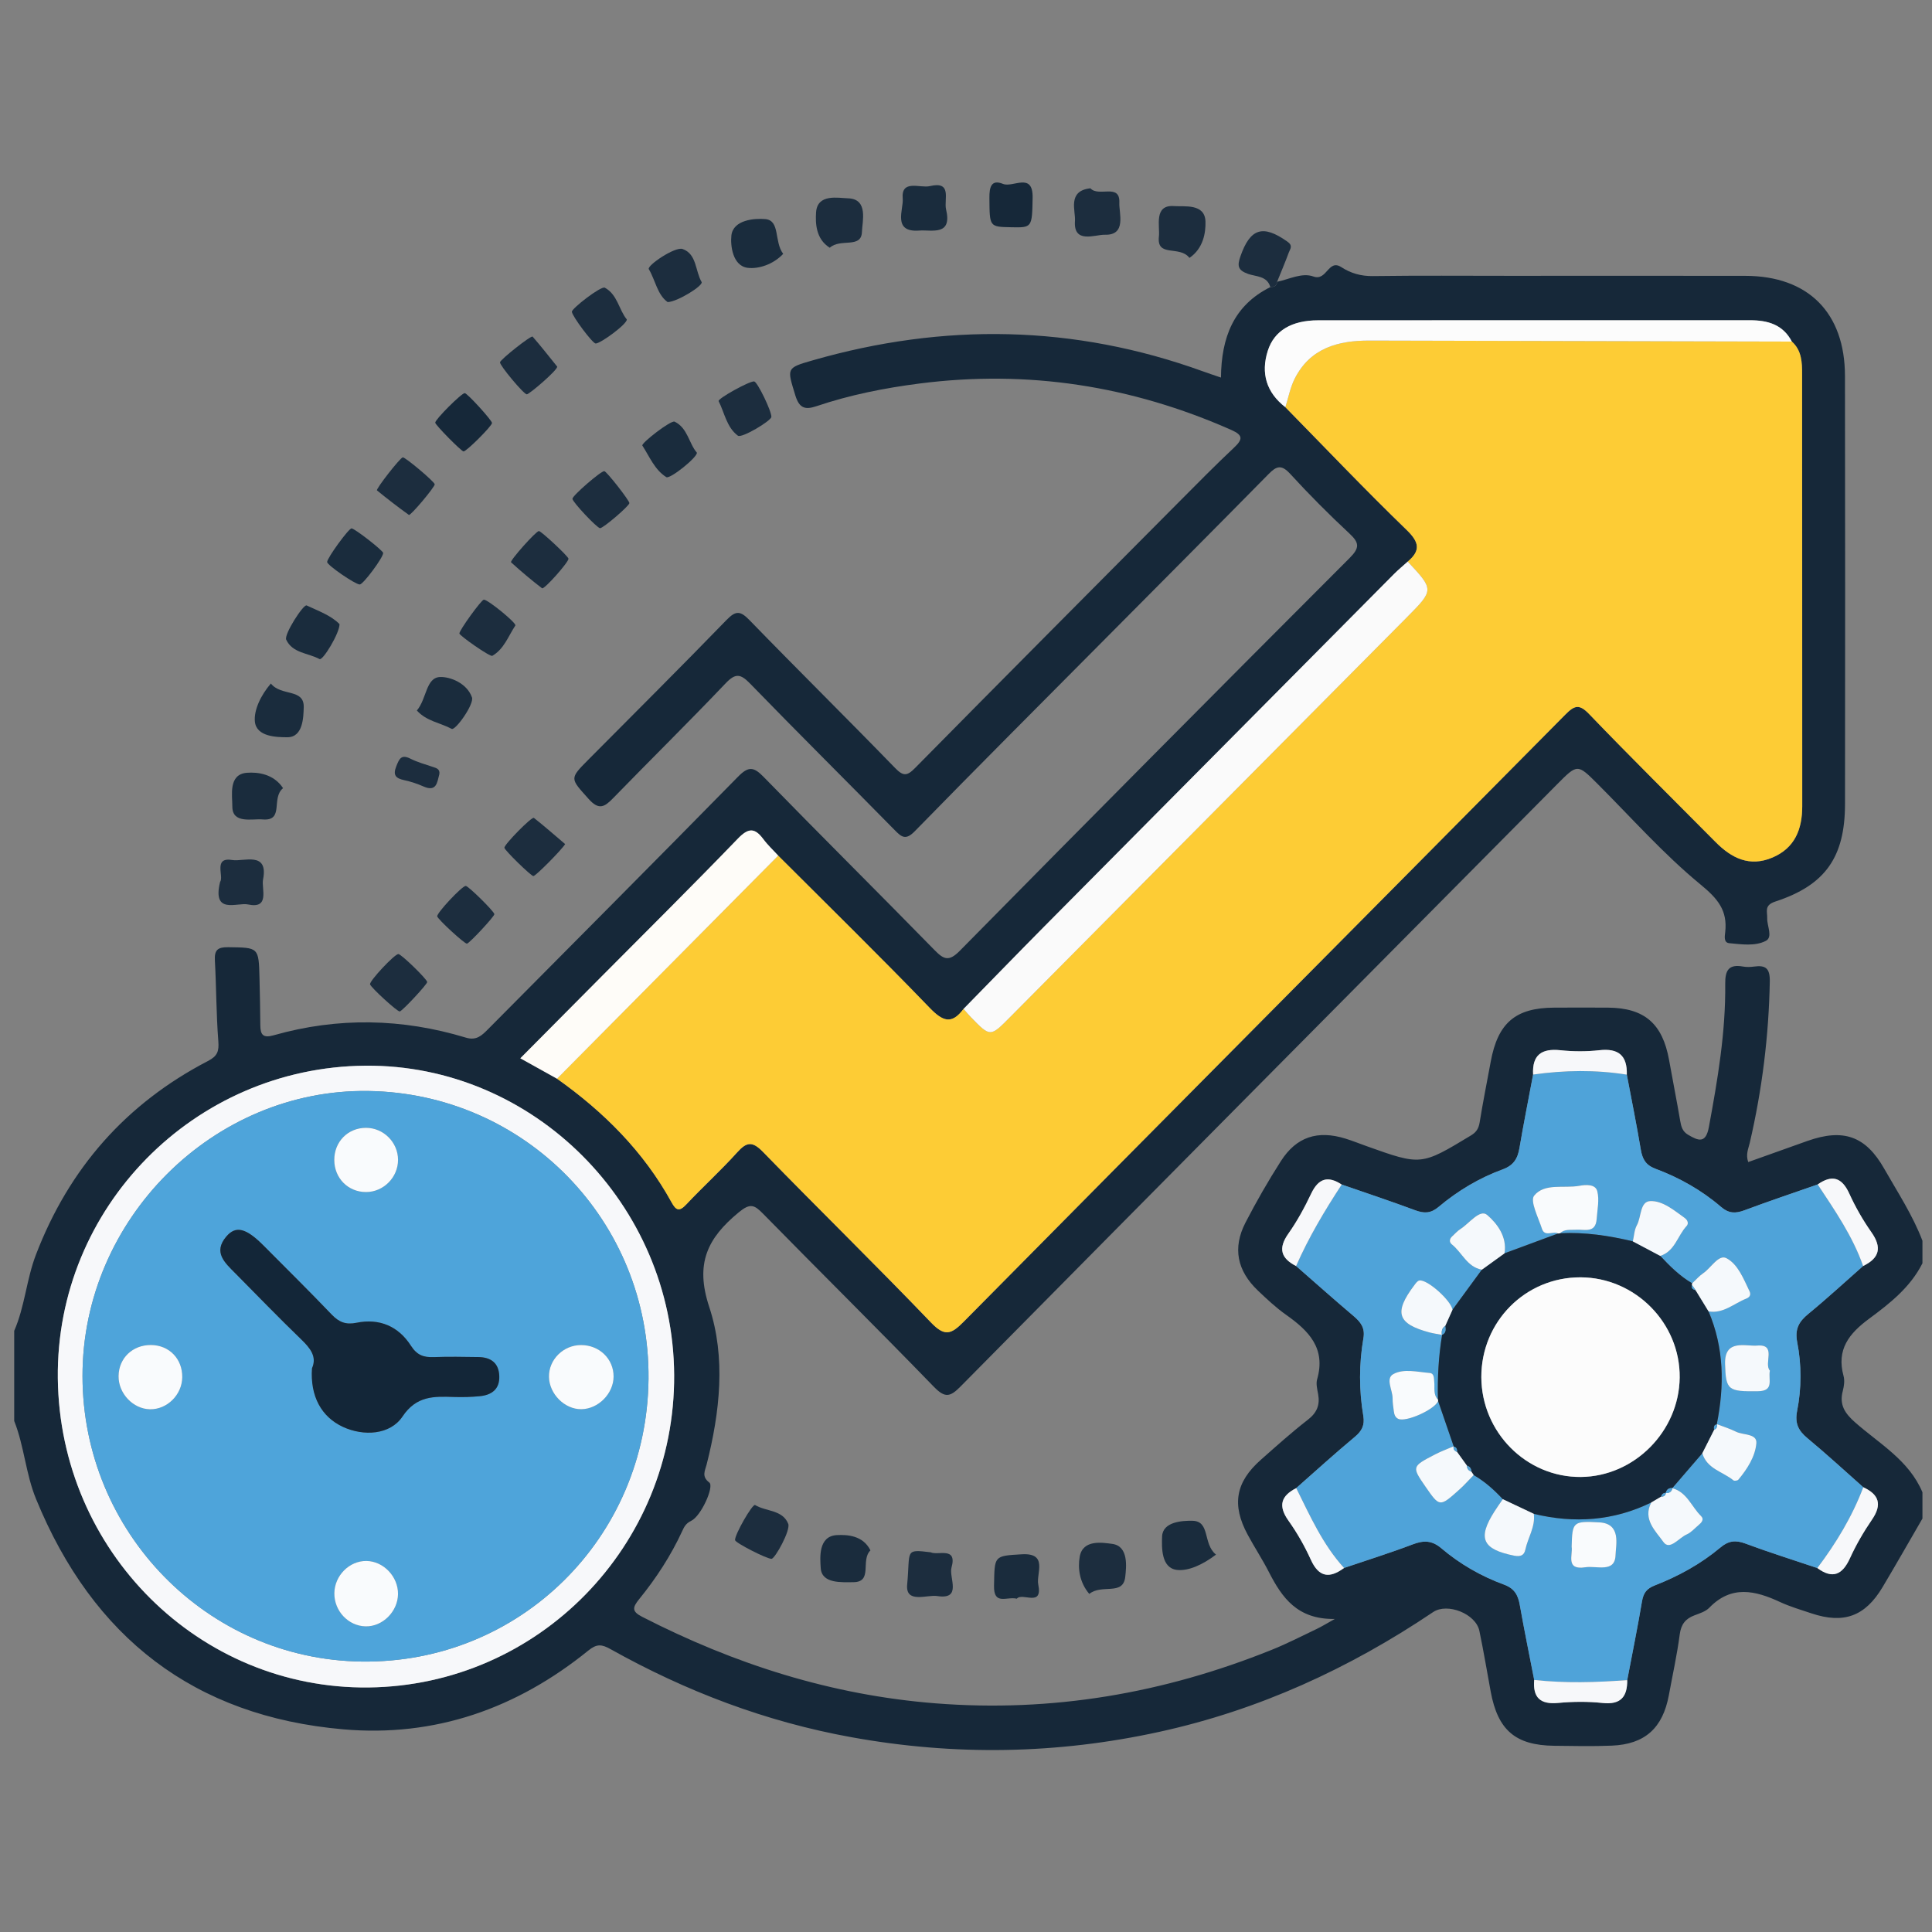 <?xml version="1.0" encoding="UTF-8"?>
<svg xmlns="http://www.w3.org/2000/svg" xmlns:xlink="http://www.w3.org/1999/xlink" version="1.1" id="Layer_1" x="0px" y="0px" width="85px" height="85px" viewBox="0 0 85 85" xml:space="preserve">
<rect x="0" y="0" width="85" height="85" fill="#808080" stroke="none"/>
<g id="Layer_1_1_" display="none">
	<path display="inline" fill="#030303" d="M42.807,4.472c11.269,0,22.541,0.083,33.808-0.04c4.668-0.05,8.201,3.523,8.171,8.15   c-0.093,14.03-0.03,28.062-0.036,42.092c-0.001,3.911-2.402,6.93-6.115,7.725c-0.722,0.156-1.455,0.145-2.188,0.145   c-6.227,0.003-12.452,0.01-18.68-0.011c-0.635-0.003-0.882,0.114-0.861,0.821c0.055,1.886,0.041,3.774,0.005,5.662   c-0.011,0.575,0.123,0.764,0.731,0.756c2.535-0.035,5.072-0.043,7.606-0.002c2.024,0.033,3.799,0.73,5.179,2.269   c0.86,0.957,1.315,2.081,1.313,3.38c-0.003,1.268,0.003,2.536-0.001,3.805c-0.004,1.284-0.434,1.723-1.721,1.723   c-10.113,0.003-20.229,0-30.343,0c-7.945,0-15.89,0.002-23.835,0c-1.569,0-1.926-0.359-1.928-1.938c0-0.986,0-1.973,0-2.959   c0-3.25,1.911-5.523,5.111-6.137c1.094-0.208,2.189-0.146,3.286-0.152c1.888-0.013,3.776-0.037,5.662,0.014   c0.662,0.021,0.786-0.191,0.773-0.801c-0.04-1.859-0.05-3.722,0.003-5.578c0.021-0.731-0.233-0.865-0.905-0.863   c-6.311,0.023-12.622,0.006-18.933,0.018c-3.29,0.008-5.734-1.385-7.253-4.318c-0.511-0.987-0.75-2.061-0.75-3.174   c-0.003-14.37-0.021-28.738,0.01-43.106c0.009-4.264,3.414-7.468,7.826-7.472C20.098,4.464,31.452,4.472,42.807,4.472z    M74.936,42.17c-1.028,0.671-1.494,1.51-0.854,2.717c0.128,0.24,0.154,0.535,0.217,0.807c0.08,0.351,0.286,0.531,0.649,0.523   c1.06,0.271,2.118,0.547,3.18,0.819c1.106,0.296,2.214,0.595,3.322,0.888c0.353,0.094,0.618,0.137,0.601-0.416   c-0.041-1.316-0.031-2.638-0.002-3.955c0.01-0.432-0.166-0.585-0.546-0.673c-1.116-0.26-2.226-0.543-3.338-0.817   c-0.531-0.146-1.083-0.241-1.589-0.447C75.837,41.315,75.316,41.498,74.936,42.17z M80.848,39.854   c0.037,0.02,0.075,0.039,0.114,0.058c-0.017-0.042-0.034-0.083-0.051-0.125c-0.06-0.124-0.103-0.262-0.183-0.37   c-2.58-3.447-7.889-3.564-10.852-0.207c-0.59,0.668-1.182,0.963-2.061,0.733c-5.573-1.457-11.15-2.902-16.729-4.34   c-0.768-0.198-1.188-0.633-1.341-1.429c-0.646-3.31-3.31-5.64-6.655-5.796c-1.201-0.056-2.37,0.157-3.539,0.887   c1.757,0.452,3.354,0.897,4.968,1.264c0.906,0.206,1.41,0.689,1.625,1.59c0.287,1.202,0.631,2.391,0.98,3.577   c0.182,0.612,0.033,1.105-0.393,1.543c-0.941,0.97-1.887,1.936-2.826,2.907c-0.477,0.493-1.017,0.624-1.689,0.435   c-1.353-0.379-2.715-0.724-4.083-1.045c-0.324-0.076-0.655-0.3-1.094-0.127c0.127,0.184,0.211,0.325,0.315,0.45   c2.805,3.407,7.819,3.493,10.793,0.141c0.645-0.726,1.271-0.942,2.22-0.69c5.403,1.437,10.815,2.847,16.239,4.209   c1.007,0.254,1.539,0.721,1.733,1.756c0.356,1.889,1.433,3.345,3.024,4.401c2.127,1.416,5.152,1.554,6.932,0.337   c-0.248-0.279-0.609-0.269-0.923-0.353c-1.356-0.362-2.718-0.711-4.084-1.038c-0.698-0.168-1.144-0.551-1.333-1.251   c-0.338-1.247-0.7-2.488-1.039-3.735c-0.191-0.706-0.05-1.314,0.503-1.846c0.833-0.799,1.657-1.611,2.425-2.471   c0.641-0.716,1.328-0.907,2.258-0.643C77.672,39.123,79.232,39.597,80.848,39.854z M71.443,52.832   c-0.848-0.587-1.752-0.85-2.815-0.828c-3.257,0.059-6.517,0.061-9.772-0.003c-0.922-0.019-1.551,0.265-2.023,1.006   c-0.657,0.611-1.38,0.72-2.145,0.233c-1.453-0.924-2.764-0.811-4.408-0.139c-1.754,0.717-2.855,1.61-3.25,3.439   c-0.166,0.773-0.735,1.168-1.543,1.168c-1.771,0.002-3.543,0.002-5.315,0c-0.764-0.001-1.273-0.366-1.532-1.085   c-0.114-0.317-0.284-0.62-0.35-0.944c-0.254-1.253-0.949-2.021-2.247-2.209c-0.243-0.035-0.501-0.137-0.697-0.283   c-1.479-1.104-2.923-0.855-4.375,0.054c-0.766,0.479-1.487,0.379-2.144-0.234c-0.472-0.745-1.102-1.046-2.026-1.006   c-1.852,0.08-3.709,0.021-5.564,0.024c-4.58,0.009-9.161,0.021-13.741,0.031c-1.038-0.231-1.361-0.591-1.361-1.595   C6.129,37.644,6.128,24.824,6.136,12.005c0-1.399,0.862-2.254,2.25-2.313C8.583,9.683,8.78,9.688,8.977,9.688   c22.568,0,45.134,0,67.705,0c0.281,0,0.563-0.004,0.844,0.021c1.107,0.103,1.912,0.931,1.99,2.044   c0.02,0.281,0.01,0.563,0.01,0.845c0,7.241,0,14.481,0.007,21.722c0,0.31-0.146,0.677,0.284,0.877   c0.785,0.365,1.439,0.938,2.221,1.531c0-0.281,0-0.44,0-0.6c0-7.974,0.008-15.947-0.004-23.92c-0.004-2.98-2.066-5.029-5.059-5.03   c-22.767-0.006-45.531-0.006-68.295,0C5.654,7.181,3.618,9.25,3.61,12.293c-0.008,3.156-0.002,6.311-0.002,9.467   c0,10.96,0.006,21.92-0.006,32.879c-0.002,1.518,0.449,2.82,1.55,3.873c1.112,1.066,2.479,1.317,3.97,1.316   c22.455-0.014,44.911-0.01,67.366-0.01c0.31,0,0.619-0.004,0.93-0.021c2.211-0.108,4.032-1.612,4.475-3.794   c0.342-1.684,0.078-3.395,0.15-5.234C78.824,53.631,75.311,54.195,71.443,52.832z M74.945,34.031   c0.308,0.015,0.627-0.016,0.922,0.054c0.855,0.204,0.976-0.165,0.972-0.946c-0.034-6.354-0.019-12.709-0.019-19.064   c0-1.797,0-1.797-1.872-1.635c-0.169-0.015-0.335-0.044-0.503-0.044c-21.631-0.002-43.263,0.001-64.895-0.016   c-0.608,0-0.729,0.175-0.728,0.75c0.017,11.802,0.02,23.604-0.006,35.405c-0.001,0.705,0.233,0.802,0.849,0.799   c4.844-0.021,9.689-0.012,14.534-0.012c0.269,0,0.537,0,0.967,0c-0.768-0.805-0.59-1.563-0.155-2.262   c0.853-1.365,0.727-2.57,0.132-4.112c-0.715-1.852-1.674-3.013-3.592-3.436c-0.753-0.166-1.068-0.736-1.059-1.518   c0.021-1.662,0.005-3.323,0.006-4.985c0.001-1.238,0.155-1.615,1.328-1.917c1.692-0.437,2.481-1.452,3.196-3.057   c0.773-1.735,0.805-3.118-0.13-4.655c-0.489-0.804-0.248-1.476,0.405-2.103c1.138-1.091,2.236-2.224,3.353-3.339   c0.917-0.916,1.249-1.059,2.363-0.427c1.477,0.838,2.726,0.743,4.346,0.105c1.782-0.702,2.845-1.629,3.262-3.439   c0.199-0.863,0.836-1.189,1.712-1.175c1.548,0.027,3.098,0.007,4.646,0.007c1.457,0,1.775,0.124,2.166,1.48   c0.442,1.54,1.338,2.305,2.832,2.987c1.822,0.833,3.311,0.928,4.961-0.115c0.65-0.41,1.287-0.222,1.828,0.331   c0.905,0.927,1.825,1.839,2.748,2.75c1.911,1.888,1.873,1.699,0.727,4.084c-0.419,0.874-0.572,1.615,0.011,2.481   c0.37,0.548,0.657,1.205,0.782,1.852c0.205,1.044,0.806,1.515,1.768,1.842c2.661,0.903,2.346,0.848,2.357,3.405   c0.004,0.758-0.247,1.707,0.113,2.224c0.392,0.564,1.433,0.473,2.18,0.703c0.025,0.008,0.053,0.018,0.079,0.028   c0.323,0.131,0.569,0.053,0.825-0.2C70.182,35.062,72.412,34.192,74.945,34.031z M28.872,35.802   c-0.384-7.415,5.85-14.176,13.27-14.392c7.521-0.219,13.526,4.876,14.538,12.356c0.051,0.375,0.184,0.542,0.524,0.628   c1.553,0.393,3.104,0.795,4.653,1.2c0.383,0.1,0.592,0.101,0.604-0.429c0.043-1.681,0.069-1.681-1.526-2.302   c-0.262-0.102-0.518-0.222-0.785-0.305c-0.649-0.203-1.035-0.629-1.196-1.291c-0.392-1.594-1.022-3.091-1.874-4.496   c-0.318-0.524-0.33-1.057-0.063-1.607c0.172-0.354,0.321-0.717,0.481-1.077c0.563-1.26,0.565-1.263-0.406-2.227   c-0.558-0.555-1.046-1.376-1.714-1.571c-0.721-0.211-1.49,0.494-2.225,0.823c-0.687,0.308-1.271,0.292-1.907-0.106   c-1.101-0.689-2.274-1.287-3.54-1.542c-1.326-0.268-2.115-0.93-2.391-2.239c-0.034-0.162-0.146-0.31-0.176-0.472   c-0.168-0.87-0.664-1.171-1.549-1.069c-0.859,0.099-1.88-0.213-2.564,0.152c-0.661,0.354-0.703,1.461-1.011,2.238   c-0.252,0.637-0.655,1.001-1.322,1.157c-0.987,0.23-1.962,0.541-2.853,1.019c-2.883,1.548-1.911,1.406-5.009,0.099   c-0.406-0.171-0.671-0.167-0.946,0.18c-0.173,0.219-0.398,0.397-0.594,0.6c-0.548,0.563-1.422,1.067-1.547,1.714   c-0.124,0.638,0.483,1.436,0.82,2.14c0.334,0.699,0.313,1.323-0.105,1.989c-0.673,1.076-1.271,2.223-1.501,3.464   c-0.261,1.414-1.067,2.091-2.37,2.493c-1.407,0.433-1.39,0.504-1.383,1.952c0.004,0.787-0.25,1.764,0.121,2.307   c0.369,0.541,1.362,0.688,2.107,0.931c0.758,0.247,1.151,0.742,1.317,1.491c0.232,1.047,0.506,2.131,1.123,2.981   c1.118,1.539,1.053,2.987,0.071,4.498c-0.367,0.563-0.319,1.021,0.257,1.407c0.137,0.093,0.237,0.24,0.362,0.354   c0.6,0.545,1.05,1.491,1.784,1.58c0.679,0.082,1.458-0.48,2.158-0.828c0.678-0.338,1.277-0.304,1.906,0.101   c0.806,0.519,1.659,1.056,2.582,1.216c2.109,0.361,3.345,1.505,3.743,3.588c0.078,0.408,0.328,0.521,0.729,0.51   c0.816-0.027,1.639-0.058,2.449,0.006c0.662,0.054,0.958-0.209,1.131-0.813c0.16-0.564,0.438-1.096,0.633-1.65   c0.193-0.556,0.562-0.904,1.122-1.039c1.653-0.396,3.199-1.055,4.654-1.927c0.474-0.282,0.938-0.295,1.451-0.103   c0.853,0.322,1.704,1.193,2.526,0.896c0.791-0.285,1.316-1.265,2.019-1.869c0.511-0.438,0.573-0.812,0.278-1.425   c-0.369-0.772-1.064-1.556-0.85-2.415c0.225-0.895-0.206-0.964-0.798-1.089c-0.304-0.063-0.619-0.103-0.899-0.224   c-0.558-0.242-0.869-0.075-1.246,0.408c-2.629,3.394-6.104,5.32-10.394,5.502C35.58,49.609,29.284,43.768,28.872,35.802z    M42.837,78.238c7.856,0,15.714,0.005,23.572-0.008c0.858-0.002,2.01,0.379,2.493-0.174c0.424-0.483,0.103-1.607,0.137-2.447   c0.041-0.998-0.413-1.729-1.189-2.289c-0.901-0.65-1.928-0.862-3.025-0.862c-14.672,0.005-29.345,0.004-44.017,0.004   c-0.226,0-0.451-0.002-0.675,0.017c-2.325,0.191-3.51,1.459-3.51,3.748c0,0.338,0.051,0.687-0.01,1.012   c-0.168,0.904,0.253,1.021,1.05,1.019C26.053,78.229,34.445,78.238,42.837,78.238z M42.756,69.755   c3.547,0,7.096-0.009,10.645,0.011c0.548,0.002,0.801-0.092,0.787-0.729c-0.043-1.913-0.039-3.83-0.004-5.743   c0.012-0.62-0.238-0.761-0.791-0.76c-7.098,0.01-14.192,0.011-21.29-0.004c-0.522,0-0.676,0.166-0.669,0.679   c0.025,1.942,0.036,3.886-0.005,5.828c-0.012,0.616,0.199,0.735,0.767,0.731C35.717,69.743,39.237,69.755,42.756,69.755z    M51.479,42.481c-0.918-0.495-1.564-0.34-2.375,0.355c-5.365,4.607-13.638,2.094-15.63-4.689c-0.187-0.637-0.344-1.272,0.176-1.829   c0.523-0.561,1.155-0.438,1.806-0.269c2.121,0.552,4.249,1.08,6.369,1.632c0.311,0.081,0.543,0.148,0.837-0.112   c1.762-1.557,1.749-1.543,1.166-3.745c-0.151-0.574-0.442-0.801-0.995-0.934c-2.103-0.508-4.196-1.057-6.287-1.612   c-1.507-0.4-1.809-1.489-0.745-2.606c4.949-5.192,13.729-3.345,16.173,3.403c0.074,0.211,0.139,0.427,0.207,0.641   c0.246,0.746,0.992,0.717,1.473,0.663c0.434-0.049,0.105-0.634,0.017-0.957c-1.271-4.605-5.249-7.93-9.894-8.291   c-4.81-0.374-9.317,2.3-11.229,6.659c-1.946,4.435-0.879,9.558,2.675,12.853C39.92,48.001,47.711,47.467,51.479,42.481z    M60.552,49.271c2.269,0,4.388,0,6.589,0c-0.58-0.953-1.072-1.862-1.317-2.875c-0.068-0.282-0.271-0.342-0.482-0.396   c-1.711-0.445-3.426-0.873-5.133-1.327c-0.515-0.136-0.563,0.084-0.403,0.468c0.283,0.672,0.577,1.338,0.896,1.994   C61.05,47.855,61.2,48.557,60.552,49.271z"></path>
	<path display="inline" fill="#D7EBFD" d="M74.945,34.031c-2.533,0.161-4.766,1.03-6.59,2.832c-0.256,0.253-0.502,0.332-0.824,0.2   c-0.026-0.011-0.053-0.02-0.079-0.028c-0.747-0.23-1.788-0.139-2.181-0.703c-0.359-0.518-0.108-1.466-0.112-2.224   c-0.013-2.558,0.304-2.502-2.357-3.405c-0.962-0.327-1.563-0.798-1.768-1.842c-0.125-0.647-0.412-1.304-0.782-1.852   c-0.583-0.867-0.43-1.607-0.011-2.481c1.147-2.385,1.186-2.196-0.728-4.084c-0.922-0.91-1.842-1.823-2.746-2.75   c-0.543-0.553-1.179-0.741-1.828-0.331c-1.651,1.042-3.14,0.947-4.961,0.115c-1.494-0.682-2.391-1.447-2.834-2.987   c-0.39-1.356-0.707-1.479-2.164-1.48c-1.551,0-3.1,0.021-4.647-0.007c-0.876-0.015-1.513,0.312-1.712,1.175   c-0.417,1.81-1.48,2.737-3.262,3.439c-1.62,0.638-2.869,0.733-4.346-0.105c-1.115-0.632-1.446-0.489-2.363,0.427   c-1.116,1.115-2.214,2.248-3.353,3.339c-0.653,0.627-0.895,1.298-0.405,2.103c0.935,1.538,0.903,2.92,0.13,4.655   c-0.714,1.604-1.503,2.62-3.196,3.057c-1.173,0.303-1.327,0.679-1.328,1.917c-0.001,1.662,0.014,3.324-0.006,4.985   c-0.009,0.782,0.305,1.352,1.059,1.518c1.918,0.422,2.877,1.584,3.592,3.436c0.595,1.542,0.721,2.747-0.132,4.112   c-0.435,0.697-0.613,1.457,0.155,2.262c-0.43,0-0.698,0-0.967,0c-4.844,0-9.689-0.012-14.534,0.012   c-0.616,0.003-0.85-0.094-0.849-0.799C8.843,36.733,8.84,24.931,8.823,13.129c0-0.575,0.12-0.75,0.728-0.75   c21.631,0.017,43.264,0.014,64.895,0.016c0.168,0,0.334,0.029,0.503,0.044C74.947,19.637,74.945,26.834,74.945,34.031z"></path>
	<path display="inline" fill="#E8EBED" d="M28.825,53.007c0.657,0.613,1.378,0.714,2.144,0.234c1.452-0.909,2.897-1.157,4.375-0.054   c0.196,0.146,0.455,0.248,0.697,0.283c1.298,0.188,1.993,0.956,2.247,2.209c0.065,0.324,0.236,0.627,0.35,0.944   c0.259,0.719,0.768,1.084,1.532,1.085c1.771,0.002,3.543,0.002,5.314,0c0.809,0,1.379-0.395,1.545-1.168   c0.394-1.829,1.494-2.723,3.248-3.439c1.646-0.672,2.957-0.785,4.408,0.139c0.766,0.484,1.487,0.378,2.146-0.233   c4.573,0.004,9.146,0.007,13.721,0.015c0.315,0,0.614-0.035,0.892-0.188c3.867,1.364,7.382,0.799,10.6-2.062   c-0.072,1.842,0.189,3.552-0.15,5.234c-0.441,2.182-2.264,3.686-4.475,3.794c-0.311,0.017-0.62,0.021-0.93,0.021   c-22.455,0-44.911-0.004-67.366,0.01c-1.49,0.001-2.858-0.25-3.97-1.316c-1.101-1.054-1.552-2.357-1.55-3.873   C3.615,43.68,3.608,32.72,3.608,21.76c0-3.156-0.006-6.311,0.002-9.467C3.618,9.25,5.654,7.181,8.678,7.18   c22.765-0.006,45.53-0.006,68.294,0c2.992,0,5.055,2.05,5.06,5.03c0.012,7.974,0.004,15.947,0.004,23.92c0,0.159,0,0.318,0,0.6   c-0.78-0.593-1.435-1.166-2.22-1.531c-0.432-0.2-0.285-0.567-0.285-0.877c-0.008-7.241-0.006-14.481-0.006-21.722   c0-0.282,0.009-0.564-0.012-0.845c-0.076-1.114-0.882-1.942-1.988-2.044c-0.28-0.026-0.563-0.021-0.846-0.021   c-22.568-0.001-45.136-0.001-67.704,0c-0.197,0-0.395-0.005-0.592,0.003c-1.388,0.059-2.249,0.914-2.25,2.313   C6.128,24.824,6.129,37.644,6.133,50.463c0,1.004,0.324,1.362,1.361,1.596c-0.106,0.771,0.311,0.967,0.993,0.965   C15.267,53.011,22.046,53.011,28.825,53.007z"></path>
	<path display="inline" fill="#FBDD75" d="M28.872,35.802c0.413,7.966,6.708,13.808,14.671,13.474   c4.289-0.18,7.766-2.107,10.395-5.5c0.375-0.484,0.688-0.651,1.246-0.409c0.279,0.12,0.596,0.161,0.898,0.224   c0.592,0.125,1.021,0.194,0.798,1.09c-0.216,0.858,0.479,1.641,0.851,2.414c0.295,0.613,0.23,0.985-0.279,1.426   c-0.701,0.604-1.227,1.584-2.02,1.869c-0.822,0.295-1.674-0.576-2.525-0.897c-0.514-0.192-0.979-0.181-1.451,0.103   c-1.455,0.872-3.001,1.53-4.654,1.928c-0.563,0.135-0.929,0.482-1.121,1.037c-0.195,0.557-0.474,1.086-0.634,1.651   c-0.173,0.604-0.469,0.866-1.131,0.813c-0.812-0.063-1.633-0.035-2.449-0.008c-0.4,0.014-0.651-0.101-0.729-0.509   c-0.398-2.083-1.634-3.226-3.743-3.588c-0.923-0.16-1.776-0.696-2.582-1.216c-0.629-0.403-1.228-0.438-1.906-0.102   c-0.7,0.349-1.479,0.91-2.158,0.83c-0.734-0.09-1.184-1.035-1.784-1.58c-0.125-0.113-0.225-0.262-0.362-0.354   c-0.576-0.386-0.625-0.843-0.257-1.407c0.982-1.511,1.046-2.959-0.071-4.498c-0.617-0.851-0.891-1.934-1.123-2.981   c-0.166-0.749-0.559-1.244-1.317-1.491c-0.745-0.243-1.738-0.39-2.107-0.931c-0.371-0.543-0.116-1.521-0.121-2.307   c-0.007-1.448-0.024-1.519,1.383-1.952c1.303-0.402,2.109-1.079,2.37-2.493c0.23-1.242,0.828-2.389,1.501-3.464   c0.418-0.666,0.44-1.29,0.105-1.989c-0.337-0.704-0.944-1.502-0.82-2.14c0.125-0.647,0.999-1.151,1.547-1.714   c0.196-0.202,0.421-0.38,0.594-0.6c0.275-0.347,0.54-0.351,0.946-0.18c3.098,1.307,2.126,1.449,5.009-0.099   c0.891-0.478,1.866-0.789,2.853-1.019c0.667-0.155,1.07-0.52,1.322-1.157c0.308-0.777,0.35-1.885,1.011-2.238   c0.684-0.366,1.705-0.054,2.564-0.152c0.886-0.102,1.38,0.2,1.55,1.069c0.029,0.163,0.141,0.31,0.174,0.472   c0.275,1.309,1.064,1.971,2.392,2.239c1.265,0.255,2.44,0.853,3.54,1.542c0.636,0.398,1.222,0.414,1.906,0.106   c0.733-0.329,1.505-1.034,2.226-0.823c0.668,0.195,1.156,1.016,1.714,1.571c0.973,0.964,0.969,0.967,0.406,2.227   c-0.16,0.359-0.311,0.723-0.482,1.077c-0.268,0.551-0.256,1.083,0.063,1.607c0.851,1.404,1.481,2.901,1.874,4.496   c0.16,0.662,0.547,1.087,1.197,1.291c0.268,0.083,0.522,0.203,0.785,0.305c1.596,0.622,1.568,0.621,1.525,2.302   c-0.014,0.53-0.223,0.529-0.605,0.429c-1.549-0.404-3.101-0.807-4.652-1.2c-0.342-0.086-0.475-0.253-0.525-0.628   c-1.011-7.48-7.016-12.575-14.537-12.356C34.722,21.625,28.488,28.387,28.872,35.802z"></path>
	<path display="inline" fill="#EBEEF0" d="M42.837,78.238c-8.393,0-16.785-0.012-25.177,0.018c-0.797,0.002-1.218-0.113-1.05-1.018   c0.061-0.326,0.01-0.674,0.01-1.012c0-2.289,1.186-3.558,3.51-3.748c0.224-0.02,0.45-0.018,0.675-0.018   c14.672,0,29.345,0.001,44.017-0.004c1.099,0,2.123,0.212,3.025,0.863c0.776,0.56,1.23,1.289,1.189,2.287   c-0.034,0.841,0.287,1.965-0.137,2.447c-0.483,0.553-1.635,0.172-2.493,0.174C58.552,78.243,50.693,78.238,42.837,78.238z"></path>
	<path display="inline" fill="#817481" d="M80.846,39.855c-1.611-0.258-3.174-0.732-4.738-1.177   c-0.93-0.264-1.616-0.073-2.258,0.643c-0.768,0.86-1.592,1.672-2.425,2.471c-0.553,0.531-0.694,1.14-0.503,1.845   c0.339,1.248,0.701,2.489,1.039,3.736c0.189,0.7,0.635,1.083,1.333,1.251c1.366,0.327,2.728,0.676,4.084,1.038   c0.313,0.084,0.675,0.072,0.923,0.352c-1.779,1.219-4.805,1.08-6.932-0.336c-1.594-1.058-2.668-2.514-3.023-4.4   c-0.195-1.036-0.729-1.504-1.734-1.756c-5.424-1.364-10.836-2.773-16.239-4.21c-0.947-0.252-1.575-0.036-2.22,0.69   c-2.975,3.351-7.988,3.267-10.793-0.141c-0.104-0.125-0.188-0.266-0.315-0.45c0.438-0.173,0.77,0.052,1.094,0.127   c1.368,0.321,2.731,0.666,4.083,1.045c0.673,0.189,1.212,0.058,1.689-0.435c0.939-0.971,1.885-1.937,2.826-2.907   c0.426-0.438,0.572-0.932,0.393-1.543c-0.352-1.186-0.693-2.375-0.98-3.577c-0.215-0.901-0.719-1.385-1.625-1.59   c-1.614-0.367-3.21-0.812-4.968-1.264c1.169-0.73,2.338-0.943,3.539-0.887c3.346,0.157,6.012,2.487,6.655,5.796   c0.153,0.795,0.573,1.23,1.341,1.429c5.577,1.438,11.154,2.883,16.729,4.34c0.879,0.23,1.471-0.064,2.061-0.733   c2.963-3.358,8.271-3.24,10.852,0.207c0.08,0.108,0.123,0.246,0.183,0.37C80.891,39.81,80.867,39.832,80.846,39.855z"></path>
	<path display="inline" fill="#A499A4" d="M42.756,69.755c-3.52,0-7.04-0.012-10.56,0.013c-0.568,0.004-0.779-0.115-0.767-0.73   c0.041-1.941,0.03-3.887,0.005-5.828c-0.006-0.514,0.147-0.68,0.669-0.678c7.096,0.014,14.192,0.013,21.29,0.003   c0.553-0.001,0.803,0.14,0.791,0.76c-0.035,1.913-0.039,3.83,0.004,5.743c0.014,0.638-0.239,0.73-0.787,0.729   C49.854,69.746,46.305,69.755,42.756,69.755z"></path>
	<path display="inline" fill="#E7E9EB" d="M51.479,42.481c-3.768,4.985-11.559,5.52-16.257,1.162   c-3.554-3.295-4.621-8.417-2.675-12.854c1.912-4.359,6.421-7.033,11.229-6.659c4.645,0.361,8.623,3.686,9.894,8.291   c0.09,0.322,0.417,0.908-0.017,0.957c-0.479,0.054-1.227,0.083-1.473-0.663c-0.068-0.213-0.133-0.43-0.207-0.641   c-2.443-6.748-11.225-8.595-16.173-3.403c-1.064,1.117-0.762,2.207,0.745,2.606c2.091,0.555,4.184,1.104,6.287,1.612   c0.552,0.133,0.843,0.36,0.995,0.934c0.583,2.202,0.596,2.188-1.166,3.745c-0.294,0.26-0.526,0.193-0.837,0.112   c-2.121-0.553-4.248-1.081-6.369-1.632c-0.65-0.169-1.283-0.292-1.806,0.269c-0.52,0.556-0.363,1.191-0.176,1.829   c1.993,6.784,10.265,9.297,15.63,4.689C49.913,42.141,50.561,41.986,51.479,42.481z"></path>
	<path display="inline" fill="#C3E1FE" d="M74.945,34.031c0-7.197,0.002-14.394,0.003-21.591c1.872-0.162,1.872-0.162,1.872,1.635   c0,6.355-0.016,12.71,0.019,19.064c0.004,0.781-0.114,1.149-0.972,0.946C75.572,34.015,75.253,34.046,74.945,34.031z"></path>
	<path display="inline" fill="#D4E8FA" d="M60.552,49.271c0.648-0.715,0.498-1.416,0.147-2.138   c-0.318-0.655-0.612-1.323-0.896-1.995c-0.16-0.383-0.109-0.603,0.403-0.467c1.707,0.454,3.422,0.883,5.133,1.327   c0.212,0.056,0.414,0.114,0.481,0.397c0.246,1.012,0.738,1.922,1.318,2.875C64.939,49.271,62.82,49.271,60.552,49.271z"></path>
	<path display="inline" fill="#D2E4F3" d="M28.825,53.007c-6.779,0.004-13.559,0.004-20.338,0.017   c-0.683,0.002-1.099-0.194-0.993-0.965c4.58-0.012,9.161-0.023,13.741-0.033c1.855-0.004,3.712,0.057,5.564-0.023   C27.724,51.961,28.353,52.262,28.825,53.007z"></path>
	<path display="inline" fill="#E6E9EC" d="M78.164,42.063c1.111,0.274,2.223,0.557,3.338,0.817c0.38,0.088,0.557,0.242,0.546,0.673   c-0.03,1.317-0.039,2.639,0.002,3.955c0.019,0.553-0.248,0.51-0.601,0.416c-1.108-0.293-2.215-0.592-3.322-0.888   C78.141,45.379,78.15,43.721,78.164,42.063z"></path>
	<path display="inline" fill="#C2DFFB" d="M78.164,42.063c-0.014,1.658-0.023,3.315-0.037,4.974c-1.061-0.273-2.12-0.547-3.18-0.819   c-0.004-1.35-0.008-2.698-0.012-4.047c0.381-0.673,0.9-0.855,1.64-0.554C77.081,41.822,77.633,41.918,78.164,42.063z"></path>
	<path display="inline" fill="#D2E4F3" d="M71.443,52.832c-0.277,0.154-0.576,0.189-0.893,0.188   c-4.574-0.008-9.146-0.01-13.721-0.014c0.473-0.742,1.102-1.023,2.023-1.006c3.256,0.063,6.517,0.063,9.772,0.003   C69.691,51.982,70.598,52.245,71.443,52.832z"></path>
	<path display="inline" fill="#D3E6F8" d="M74.936,42.17c0.004,1.35,0.008,2.698,0.013,4.047c-0.363,0.008-0.569-0.174-0.649-0.523   c-0.063-0.271-0.089-0.565-0.217-0.807C73.441,43.682,73.906,42.841,74.936,42.17z"></path>
	<path display="inline" fill="#817481" d="M80.911,39.788c0.017,0.042,0.034,0.083,0.051,0.125c-0.039-0.02-0.077-0.039-0.114-0.058   C80.867,39.832,80.891,39.81,80.911,39.788z"></path>
</g>
<path fill-rule="evenodd" clip-rule="evenodd" fill="#162839" d="M56.187,12.398c0.531-0.111,1.094-0.415,1.598-0.233  c0.595,0.215,0.65-0.783,1.224-0.414c0.415,0.27,0.867,0.402,1.386,0.395c2.021-0.028,4.044-0.011,6.066-0.011  c3.443,0,6.887-0.005,10.328,0.001c2.765,0.005,4.379,1.621,4.382,4.406c0.011,6.277,0.009,12.554,0.002,18.831  c-0.003,2.332-0.86,3.568-3.063,4.29c-0.507,0.166-0.35,0.438-0.36,0.739c-0.01,0.342,0.26,0.829-0.063,0.993  c-0.475,0.244-1.069,0.151-1.608,0.101c-0.251-0.023-0.197-0.312-0.177-0.482c0.109-0.961-0.327-1.477-1.089-2.102  c-1.621-1.333-3.032-2.93-4.525-4.423c-0.887-0.886-0.884-0.888-1.787,0.022c-8.75,8.824-17.5,17.643-26.233,26.481  c-0.465,0.472-0.689,0.527-1.182,0.02c-2.48-2.56-5.017-5.066-7.513-7.612c-0.387-0.395-0.566-0.479-1.074-0.06  c-1.372,1.134-1.929,2.244-1.296,4.159c0.737,2.229,0.471,4.628-0.114,6.932c-0.072,0.281-0.233,0.527,0.118,0.795  c0.223,0.17-0.356,1.475-0.803,1.688c-0.242,0.115-0.313,0.283-0.396,0.462c-0.499,1.079-1.144,2.066-1.888,2.981  c-0.301,0.37-0.322,0.543,0.131,0.775c4.068,2.086,8.326,3.447,12.912,3.808c5.132,0.403,10.033-0.441,14.784-2.353  c0.681-0.273,1.338-0.613,2.001-0.929c0.191-0.091,0.373-0.204,0.78-0.431c-1.653,0.028-2.326-0.941-2.899-2.059  c-0.287-0.561-0.635-1.09-0.935-1.646c-0.711-1.316-0.535-2.314,0.58-3.299c0.678-0.599,1.352-1.206,2.065-1.759  c0.398-0.308,0.541-0.648,0.454-1.127c-0.039-0.215-0.101-0.457-0.044-0.654c0.393-1.367-0.374-2.136-1.359-2.832  c-0.447-0.315-0.851-0.694-1.247-1.071c-0.917-0.874-1.121-1.875-0.548-2.988c0.479-0.927,0.998-1.832,1.559-2.708  c0.683-1.07,1.615-1.369,2.842-0.99c0.313,0.097,0.615,0.22,0.925,0.33c2.405,0.86,2.402,0.857,4.593-0.468  c0.238-0.143,0.339-0.303,0.384-0.572c0.145-0.896,0.323-1.785,0.488-2.676c0.313-1.706,1.091-2.369,2.792-2.376  c0.792-0.003,1.584-0.006,2.377,0c1.596,0.014,2.391,0.704,2.678,2.305c0.159,0.893,0.337,1.782,0.489,2.676  c0.043,0.256,0.103,0.468,0.345,0.611c0.456,0.27,0.782,0.401,0.918-0.344c0.385-2.083,0.741-4.168,0.718-6.293  c-0.007-0.609,0.161-0.873,0.781-0.763c0.159,0.028,0.33,0.023,0.489,0.001c0.508-0.07,0.701,0.077,0.691,0.653  c-0.044,2.399-0.338,4.762-0.88,7.097c-0.061,0.261-0.188,0.514-0.069,0.851c0.874-0.313,1.739-0.622,2.604-0.929  c1.581-0.559,2.561-0.22,3.379,1.221c0.592,1.04,1.253,2.043,1.682,3.17c0,0.33,0,0.66,0,0.99c-0.531,1.058-1.438,1.769-2.347,2.441  c-0.882,0.651-1.443,1.354-1.124,2.518c0.055,0.201,0.022,0.446-0.032,0.653c-0.166,0.618,0.092,0.995,0.552,1.399  c1.065,0.936,2.361,1.661,2.951,3.065c0,0.386,0,0.771,0,1.156c-0.586,1.01-1.162,2.025-1.76,3.027  c-0.766,1.278-1.704,1.617-3.118,1.146c-0.465-0.156-0.94-0.294-1.385-0.5c-1.092-0.508-2.139-0.756-3.114,0.25  c-0.161,0.167-0.424,0.249-0.652,0.335c-0.394,0.148-0.59,0.391-0.649,0.839c-0.118,0.898-0.315,1.784-0.479,2.677  c-0.269,1.444-1.052,2.156-2.508,2.217c-0.846,0.035-1.694,0.016-2.54,0.006c-1.703-0.021-2.477-0.688-2.79-2.385  c-0.164-0.892-0.313-1.786-0.498-2.672c-0.159-0.756-1.413-1.244-2.033-0.826c-3.696,2.489-7.679,4.313-12.038,5.268  c-4.506,0.988-9.02,1.061-13.556,0.238c-3.759-0.679-7.276-2.015-10.603-3.877c-0.385-0.215-0.601-0.237-0.972,0.064  c-3.148,2.55-6.743,3.821-10.788,3.466C8.551,75.511,4.085,72.052,1.587,65.952c-0.457-1.113-0.52-2.325-0.962-3.435  c0-1.322,0-2.643,0-3.965c0.468-1.071,0.536-2.253,0.955-3.348c1.459-3.811,3.972-6.655,7.565-8.522  c0.424-0.219,0.495-0.43,0.46-0.879c-0.092-1.179-0.086-2.363-0.151-3.543c-0.027-0.473,0.13-0.593,0.592-0.587  c1.337,0.019,1.338-0.004,1.371,1.371c0.016,0.688,0.032,1.376,0.036,2.062c0.003,0.428,0.126,0.574,0.592,0.441  c2.823-0.801,5.647-0.745,8.45,0.104c0.466,0.143,0.704-0.095,0.978-0.371c3.668-3.7,7.348-7.388,10.997-11.108  c0.46-0.469,0.689-0.44,1.128,0.011c2.488,2.553,5.02,5.063,7.513,7.612c0.413,0.423,0.636,0.522,1.116,0.036  c5.697-5.781,11.417-11.542,17.154-17.284c0.45-0.451,0.423-0.67-0.016-1.079c-0.902-0.839-1.773-1.716-2.607-2.625  c-0.376-0.409-0.594-0.345-0.94,0.008c-2.385,2.423-4.785,4.83-7.18,7.242c-2.801,2.82-5.612,5.632-8.389,8.475  c-0.399,0.409-0.578,0.269-0.891-0.052c-2.113-2.152-4.255-4.274-6.354-6.438c-0.421-0.434-0.642-0.475-1.081-0.014  c-1.625,1.708-3.305,3.362-4.949,5.052c-0.376,0.387-0.623,0.543-1.077,0.034c-0.817-0.915-0.856-0.878,0-1.74  c2.027-2.042,4.067-4.071,6.07-6.137c0.406-0.418,0.606-0.402,1.004,0.007c2.119,2.183,4.285,4.32,6.404,6.503  c0.363,0.374,0.528,0.367,0.883,0.007c3.868-3.922,7.754-7.826,11.637-11.732c0.792-0.798,1.583-1.598,2.401-2.368  c0.387-0.366,0.396-0.544-0.125-0.775c-4.391-1.943-8.946-2.654-13.717-2.042c-1.548,0.199-3.06,0.5-4.535,0.998  c-0.499,0.168-0.757,0.092-0.931-0.485c-0.361-1.188-0.409-1.195,0.762-1.531c5.773-1.659,11.502-1.571,17.175,0.483  c0.252,0.091,0.506,0.175,0.792,0.273c0.017-1.76,0.555-3.175,2.172-3.98C56.042,12.625,56.179,12.595,56.187,12.398z   M79.971,52.111c-1.075,0.376-2.159,0.738-3.226,1.138c-0.396,0.147-0.688,0.141-1.03-0.153c-0.854-0.735-1.833-1.285-2.884-1.677  c-0.422-0.157-0.569-0.419-0.641-0.831c-0.186-1.105-0.408-2.205-0.617-3.308c0.022-0.844-0.37-1.169-1.207-1.075  c-0.563,0.063-1.147,0.061-1.712,0.001c-0.827-0.088-1.25,0.203-1.204,1.07c-0.201,1.077-0.417,2.151-0.6,3.23  c-0.078,0.472-0.263,0.771-0.744,0.944c-1.028,0.376-1.972,0.941-2.813,1.648c-0.346,0.292-0.639,0.294-1.032,0.148  c-1.068-0.397-2.154-0.758-3.232-1.132c-0.603-0.397-1.021-0.278-1.342,0.397c-0.289,0.61-0.617,1.213-1.005,1.763  c-0.461,0.651-0.325,1.084,0.34,1.425c0.842,0.735,1.674,1.478,2.528,2.2c0.313,0.264,0.514,0.523,0.435,0.972  c-0.197,1.14-0.197,2.288-0.004,3.43c0.065,0.395-0.062,0.655-0.372,0.913c-0.878,0.73-1.722,1.5-2.58,2.255  c-0.675,0.345-0.807,0.783-0.339,1.438c0.38,0.533,0.708,1.113,0.979,1.709c0.354,0.787,0.829,0.835,1.463,0.368  c1.005-0.342,2.021-0.658,3.012-1.035c0.481-0.184,0.848-0.188,1.266,0.167c0.818,0.694,1.749,1.23,2.754,1.598  c0.461,0.17,0.621,0.453,0.699,0.895c0.195,1.104,0.421,2.201,0.635,3.302c-0.065,0.779,0.27,1.086,1.055,1.011  c0.646-0.061,1.309-0.067,1.952,0.002c0.798,0.086,1.093-0.27,1.086-1.008c0.219-1.155,0.456-2.307,0.65-3.466  c0.063-0.369,0.204-0.559,0.56-0.697c1.042-0.406,2.024-0.944,2.887-1.667c0.362-0.306,0.677-0.336,1.111-0.173  c1.041,0.389,2.104,0.721,3.156,1.075c0.671,0.494,1.102,0.301,1.438-0.435c0.27-0.592,0.602-1.163,0.97-1.7  c0.452-0.661,0.308-1.102-0.385-1.42c-0.817-0.723-1.619-1.463-2.458-2.158c-0.401-0.332-0.561-0.654-0.455-1.195  c0.197-1.001,0.2-2.029,0.005-3.028c-0.112-0.582,0.075-0.908,0.496-1.252c0.823-0.675,1.604-1.397,2.403-2.101  c0.72-0.348,0.841-0.812,0.363-1.487c-0.373-0.531-0.701-1.104-0.971-1.697C81.033,51.793,80.599,51.671,79.971,52.111z   M34.238,37.644c-0.221-0.242-0.464-0.467-0.659-0.729c-0.375-0.503-0.655-0.496-1.113-0.021c-1.979,2.053-4.006,4.06-6.016,6.084  c-1.177,1.185-2.353,2.37-3.558,3.583c0.577,0.321,1.096,0.61,1.615,0.899c2.059,1.459,3.813,3.206,5.041,5.441  c0.196,0.357,0.34,0.418,0.646,0.092c0.732-0.779,1.527-1.499,2.242-2.294c0.422-0.469,0.673-0.491,1.136-0.016  c2.447,2.516,4.959,4.969,7.389,7.503c0.606,0.632,0.886,0.523,1.438-0.034c8.81-8.912,17.647-17.798,26.464-26.706  c0.409-0.414,0.616-0.488,1.061-0.022c1.825,1.899,3.699,3.749,5.552,5.619c0.705,0.713,1.499,1.113,2.504,0.687  c0.989-0.42,1.312-1.246,1.312-2.263c-0.003-6.331,0-12.662-0.006-18.992c0-0.52-0.013-1.054-0.45-1.445  c-0.393-0.755-1.067-0.939-1.844-0.939c-6.333,0.001-12.668-0.002-19.001,0.003c-1.162,0.001-1.931,0.456-2.213,1.342  c-0.314,0.99-0.058,1.836,0.774,2.481c1.771,1.805,3.516,3.64,5.332,5.397c0.559,0.541,0.629,0.905,0.051,1.395  c-0.2,0.181-0.409,0.353-0.601,0.544c-5.128,5.166-10.254,10.333-15.381,15.502c-1.192,1.204-2.372,2.422-3.56,3.634  c-0.522,0.706-0.919,0.545-1.492-0.048C38.716,42.074,36.465,39.871,34.238,37.644z M16.068,46.886  C8.534,46.953,2.458,53.132,2.544,60.641c0.086,7.597,6.205,13.683,13.671,13.601c7.476-0.083,13.487-6.231,13.444-13.749  C29.618,52.978,23.465,46.82,16.068,46.886z"></path>
<path fill-rule="evenodd" clip-rule="evenodd" fill="#1C2D3E" d="M56.187,12.398c-0.008,0.197-0.145,0.226-0.298,0.232  c-0.14-0.497-0.634-0.457-0.975-0.578c-0.46-0.164-0.485-0.357-0.341-0.773c0.434-1.24,0.988-1.412,2.068-0.648  c0.259,0.183,0.118,0.321,0.062,0.475C56.543,11.541,56.36,11.968,56.187,12.398z"></path>
<path fill-rule="evenodd" clip-rule="evenodd" fill="#1C2D3E" d="M33.945,68.581c-0.2,0.012-1.597-0.704-1.606-0.822  c-0.019-0.239,0.77-1.613,0.882-1.544c0.483,0.292,1.209,0.203,1.458,0.826C34.791,67.32,34.101,68.572,33.945,68.581z"></path>
<path fill-rule="evenodd" clip-rule="evenodd" fill="#1A2C3D" d="M38.296,68.21c-0.451,0.439,0.128,1.402-0.763,1.4  c-0.482-0.002-1.378,0.079-1.424-0.617c-0.029-0.44-0.121-1.412,0.711-1.455C37.272,67.515,37.97,67.549,38.296,68.21z"></path>
<path fill-rule="evenodd" clip-rule="evenodd" fill="#1C2D3E" d="M47.924,70.126c-0.438-0.517-0.509-1.138-0.421-1.637  c0.134-0.771,1.002-0.621,1.43-0.564c0.724,0.095,0.624,1.008,0.572,1.459C49.408,70.218,48.474,69.677,47.924,70.126z"></path>
<path fill-rule="evenodd" clip-rule="evenodd" fill="#1C2D3E" d="M40.949,68.295c0.313,0.154,1.178-0.27,0.913,0.673  c-0.122,0.433,0.487,1.428-0.633,1.251c-0.442-0.068-1.399,0.35-1.317-0.506C40.054,68.204,39.781,68.152,40.949,68.295z"></path>
<path fill-rule="evenodd" clip-rule="evenodd" fill="#1C2D3E" d="M24.864,37.136c-0.149,0.25-1.295,1.407-1.397,1.408  c-0.101,0.002-1.27-1.14-1.276-1.247c-0.009-0.141,1.209-1.384,1.299-1.313C23.959,36.354,24.408,36.75,24.864,37.136z"></path>
<path fill-rule="evenodd" clip-rule="evenodd" fill="#1C2D3E" d="M21.75,40.219c0.009,0.094-1.094,1.28-1.207,1.298  c-0.1,0.015-1.281-1.07-1.307-1.201c-0.029-0.143,1.084-1.332,1.253-1.34C20.599,38.971,21.738,40.094,21.75,40.219z"></path>
<path fill-rule="evenodd" clip-rule="evenodd" fill="#1C2D3E" d="M18.795,43.205c0.009,0.092-1.095,1.277-1.207,1.295  c-0.103,0.018-1.275-1.055-1.307-1.195c-0.032-0.145,1.068-1.321,1.244-1.331C17.645,41.968,18.782,43.071,18.795,43.205z"></path>
<path fill-rule="evenodd" clip-rule="evenodd" fill="#1C2D3E" d="M47.973,8.284c0.367,0.404,1.315-0.244,1.273,0.641  c-0.02,0.444,0.334,1.432-0.639,1.403c-0.427-0.012-1.388,0.416-1.313-0.608C47.327,9.271,46.947,8.397,47.973,8.284z"></path>
<path fill-rule="evenodd" clip-rule="evenodd" fill="#1A2C3D" d="M34.457,11.169c-0.435,0.464-1.081,0.672-1.557,0.615  c-0.672-0.081-0.77-0.992-0.722-1.424c0.078-0.689,1.012-0.762,1.489-0.721C34.335,9.697,34.048,10.625,34.457,11.169z"></path>
<path fill-rule="evenodd" clip-rule="evenodd" fill="#1A2C3D" d="M12.454,34.676c-0.541,0.436,0.07,1.46-0.904,1.375  c-0.452-0.039-1.334,0.208-1.328-0.572c0.003-0.472-0.189-1.416,0.643-1.48C11.336,33.963,12.043,34.047,12.454,34.676z"></path>
<path fill-rule="evenodd" clip-rule="evenodd" fill="#1A2C3D" d="M11.917,30.072c0.453,0.573,1.469,0.207,1.446,1.044  c-0.013,0.44-0.029,1.319-0.718,1.32c-0.479,0-1.362-0.021-1.431-0.685C11.164,31.258,11.458,30.606,11.917,30.072z"></path>
<path fill-rule="evenodd" clip-rule="evenodd" fill="#1C2D3E" d="M9.682,38.804c0.184-0.246-0.322-1.113,0.542-0.966  c0.482,0.082,1.599-0.405,1.349,0.857c-0.079,0.4,0.32,1.307-0.662,1.097C10.436,39.691,9.329,40.26,9.682,38.804z"></path>
<path fill-rule="evenodd" clip-rule="evenodd" fill="#1A2C3D" d="M53.499,68.396c-0.58,0.443-1.221,0.735-1.725,0.673  c-0.691-0.087-0.663-0.991-0.647-1.466c0.023-0.657,0.895-0.703,1.334-0.695C53.26,66.922,52.909,67.923,53.499,68.396z"></path>
<path fill-rule="evenodd" clip-rule="evenodd" fill="#1C2D3E" d="M52.331,11.346c-0.435-0.567-1.452,0-1.344-0.941  C51.039,9.95,50.748,9,51.654,9.067c0.455,0.034,1.356-0.125,1.382,0.679C53.05,10.233,52.943,10.93,52.331,11.346z"></path>
<path fill-rule="evenodd" clip-rule="evenodd" fill="#1A2C3D" d="M14.937,27.459c0.011,0.386-0.734,1.616-0.878,1.538  c-0.499-0.272-1.189-0.255-1.467-0.854c-0.106-0.229,0.76-1.572,0.899-1.506C14.008,26.882,14.564,27.075,14.937,27.459z"></path>
<path fill-rule="evenodd" clip-rule="evenodd" fill="#1C2D3E" d="M36.507,10.9c-0.614-0.382-0.635-1.078-0.603-1.561  c0.059-0.827,0.969-0.627,1.408-0.614c0.904,0.028,0.624,1.021,0.61,1.473C37.9,10.953,36.972,10.47,36.507,10.9z"></path>
<path fill-rule="evenodd" clip-rule="evenodd" fill="#1C2D3E" d="M29.374,13.291c-0.457-0.326-0.537-0.958-0.829-1.449  c-0.093-0.156,1.154-1.004,1.487-0.887c0.627,0.222,0.552,0.964,0.836,1.452C30.958,12.559,29.807,13.279,29.374,13.291z"></path>
<path fill-rule="evenodd" clip-rule="evenodd" fill="#1C2D3E" d="M19.126,21.307c0.01,0.114-1.066,1.397-1.137,1.347  c-0.479-0.344-0.946-0.705-1.403-1.078c-0.064-0.053,1.012-1.431,1.134-1.454C17.823,20.103,19.117,21.193,19.126,21.307z"></path>
<path fill-rule="evenodd" clip-rule="evenodd" fill="#1C2D3E" d="M24.516,16.132c-0.001,0.166-1.229,1.217-1.34,1.217  c-0.133-0.001-1.194-1.271-1.178-1.409c0.014-0.123,1.374-1.2,1.435-1.13C23.819,15.252,24.18,15.717,24.516,16.132z"></path>
<path fill-rule="evenodd" clip-rule="evenodd" fill="#1A2C3D" d="M18.34,31.259c0.438-0.514,0.392-1.446,1.019-1.473  c0.436-0.019,1.185,0.265,1.406,0.896c0.104,0.3-0.731,1.473-0.894,1.385C19.38,31.8,18.769,31.735,18.34,31.259z"></path>
<path fill-rule="evenodd" clip-rule="evenodd" fill="#1A2C3D" d="M44.736,70.336c-0.44-0.108-1.021,0.313-1.003-0.57  c0.028-1.323-0.022-1.311,1.224-1.384c1.171-0.069,0.624,0.857,0.722,1.327C45.888,70.731,44.973,70.044,44.736,70.336z"></path>
<path fill-rule="evenodd" clip-rule="evenodd" fill="#1A2C3D" d="M30.661,19.917c0.016,0.209-1.186,1.175-1.347,1.074  c-0.511-0.321-0.735-0.898-1.053-1.388c-0.064-0.099,1.258-1.13,1.42-1.052C30.257,18.83,30.307,19.511,30.661,19.917z"></path>
<path fill-rule="evenodd" clip-rule="evenodd" fill="#1A2C3D" d="M15.469,23.247c0.142,0.008,1.385,0.976,1.389,1.082  c0.007,0.194-0.883,1.391-1.031,1.386c-0.209-0.008-1.435-0.852-1.434-0.989C14.394,24.547,15.345,23.239,15.469,23.247z"></path>
<path fill-rule="evenodd" clip-rule="evenodd" fill="#1C2D3E" d="M27.577,14.054c0.018,0.2-1.143,1.054-1.37,1.059  c-0.132,0.003-1.03-1.195-1.047-1.396c-0.012-0.144,1.286-1.148,1.449-1.06C27.169,12.959,27.23,13.635,27.577,14.054z"></path>
<path fill-rule="evenodd" clip-rule="evenodd" fill="#1A2C3D" d="M41.619,9.193c0.293,1.206-0.618,0.908-1.182,0.951  c-1.188,0.089-0.679-0.94-0.721-1.396c-0.081-0.879,0.76-0.457,1.195-0.56C41.896,7.954,41.531,8.764,41.619,9.193z"></path>
<path fill-rule="evenodd" clip-rule="evenodd" fill="#1C2D3E" d="M33.937,18.343c-0.011,0.172-1.305,0.949-1.473,0.825  c-0.494-0.367-0.585-0.999-0.847-1.519c-0.054-0.109,1.354-0.888,1.563-0.868C33.322,16.796,33.952,18.097,33.937,18.343z"></path>
<path fill-rule="evenodd" clip-rule="evenodd" fill="#1C2D3E" d="M21.288,26.382c0.182,0,1.453,1.037,1.385,1.138  c-0.309,0.466-0.496,1.035-1.012,1.333c-0.1,0.058-1.443-0.887-1.45-0.982C20.203,27.735,21.181,26.382,21.288,26.382z"></path>
<path fill-rule="evenodd" clip-rule="evenodd" fill="#162839" d="M44.487,9.998c-0.966-0.019-0.947-0.019-0.957-1.288  c-0.004-0.459,0.071-0.834,0.596-0.62c0.438,0.181,1.325-0.541,1.305,0.609C45.408,10.017,45.406,10.017,44.487,9.998z"></path>
<path fill-rule="evenodd" clip-rule="evenodd" fill="#1C2D3E" d="M25.011,24.58c0.017,0.141-1.072,1.371-1.163,1.301  c-0.471-0.359-0.924-0.743-1.363-1.142c-0.07-0.063,1.094-1.372,1.224-1.375C23.807,23.36,24.999,24.474,25.011,24.58z"></path>
<path fill-rule="evenodd" clip-rule="evenodd" fill="#1C2D3E" d="M27.69,22.136c-0.011,0.129-1.155,1.107-1.289,1.102  c-0.135-0.004-1.218-1.157-1.216-1.294c0.002-0.142,1.264-1.234,1.403-1.215C26.693,20.742,27.7,22.03,27.69,22.136z"></path>
<path fill-rule="evenodd" clip-rule="evenodd" fill="#162839" d="M20.394,19.861c-0.099-0.004-1.245-1.168-1.246-1.266  c-0.001-0.144,1.164-1.308,1.3-1.299c0.115,0.008,1.196,1.194,1.198,1.314C21.648,18.74,20.52,19.866,20.394,19.861z"></path>
<path fill-rule="evenodd" clip-rule="evenodd" fill="#1C2D3E" d="M19.329,34.061c-0.096,0.356-0.117,0.797-0.698,0.54  c-0.271-0.12-0.557-0.214-0.846-0.277c-0.364-0.08-0.512-0.207-0.349-0.613c0.13-0.326,0.217-0.536,0.62-0.333  c0.311,0.158,0.655,0.25,0.987,0.363C19.203,33.794,19.363,33.834,19.329,34.061z"></path>
<path fill-rule="evenodd" clip-rule="evenodd" fill="#FDCC35" d="M61.934,24.707c0.578-0.489,0.508-0.854-0.051-1.395  c-1.816-1.757-3.561-3.592-5.332-5.397c0.132-0.417,0.213-0.861,0.406-1.246c0.683-1.359,1.912-1.688,3.296-1.685  c6.195,0.015,12.388,0.029,18.581,0.044c0.438,0.391,0.45,0.926,0.45,1.445c0.006,6.331,0.003,12.662,0.006,18.992  c0,1.017-0.322,1.842-1.312,2.263c-1.005,0.427-1.799,0.026-2.504-0.687c-1.853-1.87-3.727-3.719-5.552-5.619  c-0.444-0.466-0.651-0.392-1.061,0.022c-8.817,8.907-17.654,17.793-26.464,26.706c-0.552,0.558-0.832,0.666-1.438,0.034  c-2.429-2.534-4.942-4.987-7.389-7.503c-0.463-0.476-0.714-0.453-1.136,0.016c-0.715,0.795-1.51,1.515-2.242,2.294  c-0.306,0.326-0.45,0.266-0.646-0.092c-1.228-2.235-2.982-3.982-5.04-5.441c3.243-3.271,6.487-6.543,9.73-9.815  c2.227,2.227,4.478,4.43,6.663,6.696c0.573,0.593,0.969,0.754,1.492,0.048c0.107,0.122,0.211,0.25,0.326,0.366  c0.847,0.873,0.849,0.873,1.705,0.011c5.821-5.866,11.644-11.731,17.466-17.597C63.095,25.952,63.095,25.952,61.934,24.707z"></path>
<path fill-rule="evenodd" clip-rule="evenodd" fill="#4FA3D9" d="M71.573,47.28c0.209,1.103,0.432,2.202,0.617,3.308  c0.071,0.412,0.219,0.674,0.641,0.831c1.051,0.392,2.029,0.941,2.884,1.677c0.342,0.294,0.634,0.301,1.03,0.153  c1.066-0.399,2.15-0.762,3.226-1.138c0.756,1.146,1.54,2.275,1.998,3.588c-0.799,0.703-1.58,1.426-2.403,2.101  c-0.421,0.344-0.608,0.67-0.496,1.252c0.195,0.999,0.192,2.027-0.005,3.028c-0.105,0.541,0.054,0.863,0.455,1.195  c0.839,0.695,1.641,1.436,2.458,2.158c-0.488,1.292-1.195,2.458-2.022,3.555c-1.052-0.354-2.115-0.687-3.156-1.075  c-0.435-0.163-0.749-0.133-1.111,0.173c-0.862,0.723-1.845,1.261-2.887,1.667c-0.355,0.139-0.496,0.328-0.56,0.697  c-0.194,1.159-0.432,2.311-0.65,3.467c-1.365,0.104-2.729,0.144-4.093-0.006c-0.214-1.101-0.439-2.198-0.635-3.302  c-0.078-0.441-0.238-0.725-0.699-0.895c-1.005-0.367-1.936-0.903-2.754-1.598c-0.418-0.354-0.784-0.351-1.266-0.167  c-0.991,0.377-2.007,0.693-3.012,1.034c-0.937-1.028-1.493-2.286-2.104-3.514c0.858-0.755,1.702-1.524,2.58-2.255  c0.311-0.258,0.438-0.519,0.372-0.913c-0.193-1.142-0.193-2.29,0.004-3.43c0.079-0.448-0.122-0.708-0.435-0.972  c-0.854-0.723-1.687-1.465-2.528-2.2c0.554-1.26,1.255-2.437,2.007-3.585c1.078,0.374,2.164,0.734,3.232,1.132  c0.394,0.146,0.687,0.144,1.032-0.148c0.841-0.707,1.784-1.272,2.813-1.648c0.481-0.174,0.666-0.473,0.744-0.944  c0.183-1.079,0.398-2.153,0.6-3.23C68.824,47.082,70.198,47.06,71.573,47.28z M63.904,57.623c-0.065-0.41-1.121-1.354-1.461-1.287  c-0.084,0.017-0.158,0.124-0.217,0.203c-0.913,1.208-0.754,1.701,0.663,2.081c0.182,0.049,0.371,0.073,0.557,0.108  c-0.156,0.942-0.206,1.893-0.184,2.845c-0.218-0.224-0.132-0.514-0.162-0.777c-0.018-0.159,0.005-0.373-0.203-0.391  c-0.537-0.042-1.132-0.203-1.595,0.048c-0.358,0.194-0.034,0.7-0.034,1.066c-0.002,0.19,0.029,0.382,0.054,0.57  c0.019,0.137,0.057,0.271,0.197,0.336c0.339,0.155,1.587-0.403,1.752-0.784c0.229,0.663,0.456,1.327,0.684,1.99  c-0.273,0.118-0.554,0.22-0.815,0.355c-1.033,0.536-1.031,0.54-0.418,1.429c0.618,0.891,0.619,0.895,1.483,0.119  c0.224-0.198,0.42-0.426,0.63-0.639c0.484,0.281,0.901,0.651,1.282,1.063c-0.123,0.179-0.251,0.356-0.367,0.539  c-0.754,1.181-0.532,1.665,0.867,1.944c0.264,0.052,0.438-0.001,0.491-0.263c0.112-0.529,0.446-1.004,0.374-1.576  c1.779,0.431,3.509,0.311,5.168-0.501c-0.393,0.744,0.202,1.269,0.529,1.734c0.277,0.398,0.683-0.18,1.028-0.328  c0.193-0.085,0.345-0.264,0.513-0.404c0.129-0.107,0.274-0.253,0.117-0.406c-0.42-0.412-0.62-1.054-1.266-1.225  c0.441-0.512,0.883-1.023,1.322-1.535c0.204,0.689,0.902,0.808,1.371,1.191c0.038,0.033,0.18,0.013,0.216-0.031  c0.393-0.47,0.741-1.017,0.791-1.599c0.039-0.438-0.581-0.353-0.897-0.512c-0.27-0.134-0.558-0.223-0.84-0.332  c0.338-1.687,0.324-3.349-0.364-4.96c0.653,0.108,1.116-0.352,1.661-0.564c0.136-0.053,0.219-0.16,0.139-0.324  c-0.263-0.545-0.507-1.188-1.015-1.453c-0.345-0.181-0.676,0.428-1.025,0.664c-0.178,0.12-0.322,0.293-0.482,0.442  c-0.54-0.317-0.979-0.751-1.404-1.207c0.646-0.204,0.76-0.887,1.157-1.313c0.102-0.108,0.051-0.26-0.08-0.354  c-0.469-0.337-0.968-0.764-1.516-0.744c-0.46,0.017-0.39,0.699-0.592,1.065c-0.113,0.205-0.12,0.469-0.176,0.707  c-1.053-0.252-2.115-0.41-3.204-0.356c0.201-0.195,0.457-0.139,0.697-0.155c0.374-0.026,0.871,0.177,0.916-0.479  c0.028-0.407,0.125-0.839,0.026-1.218c-0.081-0.32-0.515-0.287-0.786-0.237c-0.683,0.125-1.534-0.133-1.991,0.434  c-0.191,0.236,0.185,0.966,0.344,1.457c0.121,0.376,0.489,0.082,0.713,0.208c-0.787,0.291-1.573,0.582-2.36,0.873  c0.124-0.733-0.335-1.321-0.765-1.69c-0.318-0.273-0.786,0.374-1.179,0.623c-0.134,0.085-0.243,0.213-0.363,0.323  c-0.123,0.112-0.13,0.254-0.01,0.35c0.45,0.359,0.672,0.997,1.32,1.113C64.765,56.449,64.334,57.036,63.904,57.623z M77.867,60.301  c-0.284-0.31,0.323-1.176-0.562-1.102c-0.505,0.041-1.444-0.306-1.41,0.814c0.032,1.156,0.14,1.211,1.444,1.194  C78.074,61.201,77.787,60.697,77.867,60.301z M69.146,68.05c0.06,0.354-0.284,1.043,0.603,0.902  c0.491-0.078,1.309,0.264,1.328-0.538c0.013-0.447,0.262-1.384-0.716-1.437C69.198,66.914,69.176,66.958,69.146,68.05z"></path>
<path fill-rule="evenodd" clip-rule="evenodd" fill="#F7F8FA" d="M16.068,46.886c7.397-0.065,13.55,6.092,13.592,13.606  c0.042,7.518-5.969,13.666-13.444,13.749C8.749,74.323,2.63,68.237,2.544,60.641C2.458,53.132,8.534,46.953,16.068,46.886z   M28.532,60.669c0.068-6.93-5.422-12.57-12.33-12.67C9.38,47.9,3.62,53.65,3.63,60.548c0.01,6.868,5.488,12.467,12.287,12.554  C22.86,73.19,28.465,67.669,28.532,60.669z"></path>
<path fill-rule="evenodd" clip-rule="evenodd" fill="#FAFAFA" d="M61.934,24.707c1.161,1.245,1.161,1.245-0.045,2.461  c-5.822,5.865-11.645,11.73-17.466,17.597c-0.855,0.862-0.857,0.862-1.705-0.011c-0.114-0.116-0.219-0.244-0.326-0.366  c1.188-1.212,2.367-2.43,3.56-3.634c5.127-5.17,10.253-10.336,15.381-15.502C61.524,25.06,61.733,24.888,61.934,24.707z"></path>
<path fill-rule="evenodd" clip-rule="evenodd" fill="#FEFCF8" d="M34.238,37.644c-3.244,3.272-6.487,6.544-9.73,9.815  c-0.519-0.289-1.039-0.578-1.615-0.899c1.206-1.213,2.381-2.398,3.558-3.583c2.01-2.024,4.036-4.031,6.016-6.084  c0.458-0.475,0.738-0.482,1.113,0.021C33.773,37.176,34.017,37.401,34.238,37.644z"></path>
<path fill-rule="evenodd" clip-rule="evenodd" fill="#FCFCFC" d="M78.834,15.028c-6.193-0.015-12.386-0.029-18.581-0.044  c-1.384-0.003-2.613,0.326-3.296,1.685c-0.193,0.385-0.274,0.829-0.406,1.246c-0.832-0.645-1.089-1.491-0.774-2.481  c0.282-0.887,1.051-1.341,2.213-1.342c6.333-0.005,12.668-0.001,19.001-0.003C77.767,14.089,78.441,14.273,78.834,15.028z"></path>
<path fill-rule="evenodd" clip-rule="evenodd" fill="#F7F8FA" d="M71.573,47.28c-1.375-0.221-2.749-0.198-4.123-0.004  c-0.046-0.867,0.377-1.158,1.204-1.07c0.564,0.06,1.148,0.062,1.712-0.001C71.203,46.111,71.596,46.437,71.573,47.28z"></path>
<path fill-rule="evenodd" clip-rule="evenodd" fill="#F7F8FA" d="M81.969,55.699c-0.458-1.313-1.242-2.442-1.998-3.588  c0.628-0.44,1.063-0.318,1.391,0.403c0.27,0.593,0.598,1.166,0.971,1.697C82.81,54.888,82.688,55.352,81.969,55.699z"></path>
<path fill-rule="evenodd" clip-rule="evenodd" fill="#F7F8FA" d="M57.029,65.471c0.61,1.228,1.167,2.485,2.104,3.514  c-0.634,0.468-1.108,0.42-1.463-0.367c-0.271-0.596-0.6-1.176-0.979-1.709C56.223,66.254,56.354,65.815,57.029,65.471z"></path>
<path fill-rule="evenodd" clip-rule="evenodd" fill="#F7F8FA" d="M59.029,52.116c-0.752,1.148-1.453,2.325-2.007,3.585  c-0.665-0.341-0.801-0.773-0.34-1.425c0.388-0.55,0.716-1.152,1.005-1.763C58.008,51.838,58.427,51.719,59.029,52.116z"></path>
<path fill-rule="evenodd" clip-rule="evenodd" fill="#F7F8FA" d="M79.955,68.988c0.827-1.097,1.534-2.263,2.022-3.555  c0.692,0.318,0.837,0.759,0.385,1.42c-0.368,0.537-0.7,1.108-0.97,1.7C81.057,69.289,80.626,69.482,79.955,68.988z"></path>
<path fill-rule="evenodd" clip-rule="evenodd" fill="#F7F8FA" d="M67.498,73.911c1.363,0.149,2.728,0.109,4.093,0.006  c0.007,0.737-0.288,1.093-1.086,1.007c-0.644-0.069-1.307-0.063-1.952-0.002C67.768,74.997,67.433,74.69,67.498,73.911z"></path>
<path fill-rule="evenodd" clip-rule="evenodd" fill="#15283A" d="M74.895,63.938c-0.439,0.512-0.881,1.023-1.322,1.535l0.01-0.004  c-0.159-0.013-0.26,0.059-0.296,0.219l0.006-0.007c-0.117-0.004-0.181,0.063-0.215,0.168c-0.142,0.085-0.283,0.169-0.427,0.253  c-1.659,0.812-3.389,0.932-5.168,0.501c-0.453-0.215-0.91-0.43-1.365-0.645c-0.381-0.411-0.798-0.781-1.282-1.062  c-0.035-0.052-0.068-0.104-0.102-0.154c-0.004-0.134-0.066-0.222-0.193-0.259c-0.147-0.202-0.291-0.403-0.436-0.606  c0.006-0.114-0.02-0.209-0.153-0.235l0.004-0.011c-0.228-0.663-0.455-1.327-0.684-1.99c0,0.001-0.009-0.068-0.009-0.068  c-0.022-0.952,0.027-1.902,0.184-2.845h-0.009c0.189-0.078,0.168-0.237,0.147-0.396c0.105-0.237,0.214-0.474,0.319-0.71  c0.43-0.587,0.86-1.174,1.292-1.763c0.333-0.238,0.665-0.479,0.996-0.719c0.787-0.291,1.573-0.582,2.36-0.873  c0.028-0.002,0.054-0.005,0.081-0.01c1.089-0.054,2.151,0.104,3.204,0.356c0.403,0.212,0.804,0.427,1.206,0.639  c0.425,0.456,0.864,0.89,1.404,1.207c0.002-0.001-0.009,0.069-0.009,0.069c-0.043,0.143,0.038,0.202,0.159,0.233  c0.189,0.312,0.382,0.622,0.572,0.933c0.688,1.611,0.702,3.273,0.364,4.96l0.009,0.011c-0.147,0.023-0.145,0.129-0.128,0.241  C75.244,63.251,75.069,63.595,74.895,63.938z M69.534,56.197c-2.423-0.006-4.366,1.951-4.361,4.39  c0.007,2.43,1.988,4.417,4.381,4.394c2.347-0.021,4.318-2.006,4.346-4.371C73.927,58.21,71.94,56.202,69.534,56.197z"></path>
<path fill-rule="evenodd" clip-rule="evenodd" fill="#F9FBFD" d="M68.634,54.259c-0.027,0.005-0.053,0.008-0.081,0.01  c-0.224-0.126-0.592,0.168-0.713-0.208c-0.159-0.491-0.535-1.221-0.344-1.457c0.457-0.566,1.309-0.309,1.991-0.434  c0.271-0.05,0.705-0.083,0.786,0.237c0.099,0.379,0.002,0.811-0.026,1.218c-0.045,0.655-0.542,0.452-0.916,0.479  C69.091,54.12,68.835,54.063,68.634,54.259z"></path>
<path fill-rule="evenodd" clip-rule="evenodd" fill="#F5F9FC" d="M75.171,57.696c-0.19-0.311-0.383-0.621-0.572-0.934  c-0.055-0.077-0.106-0.156-0.159-0.232c0,0,0.011-0.07,0.009-0.069c0.16-0.149,0.305-0.322,0.482-0.442  c0.35-0.236,0.681-0.845,1.025-0.664c0.508,0.266,0.752,0.908,1.015,1.453c0.08,0.164-0.003,0.271-0.139,0.324  C76.287,57.345,75.824,57.805,75.171,57.696z"></path>
<path fill-rule="evenodd" clip-rule="evenodd" fill="#F5F9FC" d="M66.117,65.959c0.455,0.215,0.912,0.43,1.365,0.645  c0.072,0.572-0.262,1.047-0.374,1.576c-0.054,0.262-0.228,0.314-0.491,0.263c-1.399-0.279-1.621-0.764-0.867-1.944  C65.866,66.315,65.994,66.138,66.117,65.959z"></path>
<path fill-rule="evenodd" clip-rule="evenodd" fill="#F5F9FC" d="M73.044,55.254c-0.402-0.212-0.803-0.427-1.206-0.639  c0.056-0.238,0.063-0.502,0.176-0.707c0.202-0.366,0.132-1.049,0.592-1.065c0.548-0.02,1.047,0.407,1.516,0.744  c0.131,0.094,0.182,0.245,0.08,0.354C73.804,54.367,73.689,55.05,73.044,55.254z"></path>
<path fill-rule="evenodd" clip-rule="evenodd" fill="#F5F9FC" d="M66.192,55.142c-0.331,0.239-0.663,0.48-0.996,0.719  c-0.648-0.116-0.87-0.754-1.32-1.113c-0.12-0.096-0.113-0.237,0.01-0.35c0.12-0.11,0.229-0.238,0.363-0.323  c0.393-0.249,0.86-0.896,1.179-0.623C65.857,53.82,66.316,54.408,66.192,55.142z"></path>
<path fill-rule="evenodd" clip-rule="evenodd" fill="#F5F9FC" d="M74.895,63.938c0.175-0.344,0.35-0.688,0.521-1.03  c0.097-0.052,0.147-0.128,0.128-0.241l-0.009-0.011c0.282,0.109,0.57,0.198,0.84,0.332c0.316,0.159,0.937,0.074,0.897,0.512  c-0.05,0.582-0.398,1.129-0.791,1.599c-0.036,0.044-0.178,0.064-0.216,0.031C75.797,64.746,75.099,64.628,74.895,63.938z"></path>
<path fill-rule="evenodd" clip-rule="evenodd" fill="#F5F9FC" d="M72.65,66.103c0.144-0.084,0.285-0.168,0.429-0.253  c0.114-0.002,0.195-0.044,0.213-0.168l-0.006,0.007c0.156,0.007,0.262-0.057,0.296-0.219l-0.01,0.004  c0.646,0.171,0.846,0.813,1.266,1.225c0.157,0.153,0.012,0.299-0.117,0.406c-0.168,0.141-0.319,0.319-0.513,0.404  c-0.346,0.148-0.751,0.727-1.028,0.328C72.853,67.371,72.258,66.847,72.65,66.103z"></path>
<path fill-rule="evenodd" clip-rule="evenodd" fill="#F5F9FC" d="M77.867,60.301c-0.08,0.396,0.207,0.9-0.527,0.907  c-1.305,0.017-1.412-0.038-1.444-1.194c-0.034-1.12,0.905-0.773,1.41-0.814C78.19,59.125,77.583,59.991,77.867,60.301z"></path>
<path fill-rule="evenodd" clip-rule="evenodd" fill="#F5F9FC" d="M64.733,64.743c0.033,0.051,0.066,0.103,0.102,0.154  c-0.21,0.212-0.406,0.439-0.63,0.638c-0.864,0.775-0.865,0.771-1.483-0.119c-0.613-0.889-0.615-0.893,0.418-1.429  c0.262-0.136,0.542-0.237,0.815-0.355l-0.004,0.011c-0.015,0.121,0.044,0.196,0.153,0.235c0.145,0.203,0.288,0.404,0.436,0.606  C64.542,64.618,64.607,64.703,64.733,64.743z"></path>
<path fill-rule="evenodd" clip-rule="evenodd" fill="#F5F9FC" d="M63.904,57.623c-0.105,0.236-0.214,0.473-0.319,0.711  c-0.147,0.095-0.173,0.234-0.147,0.395h0.009c-0.186-0.035-0.375-0.06-0.557-0.108c-1.417-0.38-1.576-0.873-0.663-2.081  c0.059-0.079,0.133-0.187,0.217-0.203C62.783,56.269,63.839,57.213,63.904,57.623z"></path>
<path fill-rule="evenodd" clip-rule="evenodd" fill="#F9FBFD" d="M63.263,61.573c0,0,0.009,0.069,0.009,0.068  c-0.165,0.381-1.413,0.939-1.752,0.784c-0.141-0.065-0.179-0.199-0.197-0.336c-0.024-0.188-0.056-0.38-0.054-0.57  c0-0.366-0.324-0.872,0.034-1.066c0.463-0.251,1.058-0.09,1.595-0.048c0.208,0.018,0.186,0.231,0.203,0.391  C63.131,61.06,63.045,61.35,63.263,61.573z"></path>
<path fill-rule="evenodd" clip-rule="evenodd" fill="#F9FBFD" d="M69.146,68.05c0.029-1.092,0.052-1.136,1.215-1.072  c0.978,0.053,0.729,0.989,0.716,1.437c-0.02,0.802-0.837,0.46-1.328,0.538C68.862,69.093,69.206,68.403,69.146,68.05z"></path>
<path fill-rule="evenodd" clip-rule="evenodd" fill="#4EA4DA" d="M28.532,60.669c-0.067,7-5.672,12.521-12.616,12.433  C9.118,73.015,3.64,67.416,3.63,60.548C3.62,53.65,9.38,47.9,16.202,47.999C23.11,48.099,28.601,53.739,28.532,60.669z   M13.727,60.199c-0.085,1.227,0.412,2.137,1.358,2.577c0.911,0.422,2.08,0.356,2.624-0.456c0.617-0.919,1.386-0.888,2.256-0.859  c0.38,0.013,0.765,0.003,1.144-0.034c0.524-0.052,0.883-0.309,0.857-0.895c-0.024-0.578-0.38-0.82-0.919-0.827  c-0.655-0.009-1.311-0.022-1.965,0.002c-0.44,0.016-0.732-0.08-1.001-0.498c-0.55-0.859-1.39-1.219-2.4-1.012  c-0.458,0.094-0.764-0.024-1.082-0.356c-0.985-1.03-2-2.031-3.004-3.042c-0.767-0.771-1.221-0.893-1.643-0.392  c-0.583,0.69-0.06,1.148,0.392,1.604c0.964,0.974,1.917,1.96,2.902,2.911C13.648,59.311,13.955,59.686,13.727,60.199z   M17.512,51.028c-0.001-0.771-0.641-1.409-1.412-1.408c-0.793,0.001-1.395,0.61-1.394,1.413c0.001,0.8,0.607,1.413,1.397,1.412  C16.872,52.445,17.513,51.8,17.512,51.028z M17.511,70.135c0.011-0.768-0.638-1.449-1.388-1.459  c-0.752-0.01-1.404,0.646-1.412,1.421c-0.008,0.781,0.614,1.44,1.375,1.456C16.832,71.568,17.5,70.903,17.511,70.135z M6.646,59.175  c-0.811-0.007-1.423,0.578-1.43,1.37c-0.008,0.763,0.64,1.444,1.382,1.457c0.754,0.013,1.41-0.639,1.419-1.408  C8.028,59.784,7.447,59.183,6.646,59.175z M25.576,61.999c0.747-0.009,1.416-0.687,1.418-1.436c0.002-0.777-0.625-1.386-1.429-1.387  c-0.779-0.001-1.424,0.639-1.413,1.398C24.164,61.329,24.843,62.007,25.576,61.999z"></path>
<path fill-rule="evenodd" clip-rule="evenodd" fill="#FCFCFC" d="M69.534,56.197c2.406,0.005,4.393,2.013,4.365,4.412  c-0.027,2.365-1.999,4.35-4.346,4.371c-2.393,0.023-4.374-1.964-4.381-4.394C65.168,58.148,67.111,56.191,69.534,56.197z"></path>
<path fill-rule="evenodd" clip-rule="evenodd" fill="#4FA3D9" d="M73.582,65.47c-0.034,0.162-0.14,0.226-0.296,0.219  C73.322,65.528,73.423,65.457,73.582,65.47z"></path>
<path fill-rule="evenodd" clip-rule="evenodd" fill="#4FA3D9" d="M63.438,58.729c-0.025-0.16,0-0.3,0.147-0.395  C63.605,58.491,63.627,58.65,63.438,58.729z"></path>
<path fill-rule="evenodd" clip-rule="evenodd" fill="#4FA3D9" d="M74.439,56.53c0.053,0.076,0.104,0.155,0.159,0.232  C74.478,56.732,74.396,56.673,74.439,56.53z"></path>
<path fill-rule="evenodd" clip-rule="evenodd" fill="#4FA3D9" d="M73.292,65.682c-0.018,0.124-0.099,0.166-0.213,0.168  C73.111,65.744,73.175,65.678,73.292,65.682z"></path>
<path fill-rule="evenodd" clip-rule="evenodd" fill="#4FA3D9" d="M75.544,62.667c0.02,0.113-0.031,0.189-0.128,0.241  C75.399,62.796,75.396,62.69,75.544,62.667z"></path>
<path fill-rule="evenodd" clip-rule="evenodd" fill="#4FA3D9" d="M64.104,63.878c-0.109-0.039-0.168-0.114-0.153-0.235  C64.085,63.669,64.11,63.764,64.104,63.878z"></path>
<path fill-rule="evenodd" clip-rule="evenodd" fill="#4FA3D9" d="M64.733,64.743c-0.126-0.04-0.191-0.125-0.193-0.259  C64.667,64.521,64.729,64.609,64.733,64.743z"></path>
<path fill-rule="evenodd" clip-rule="evenodd" fill="#132638" d="M13.727,60.199c0.228-0.514-0.079-0.889-0.481-1.277  c-0.985-0.951-1.938-1.938-2.902-2.911c-0.451-0.455-0.975-0.913-0.392-1.604c0.421-0.501,0.875-0.379,1.643,0.392  c1.004,1.011,2.019,2.012,3.004,3.042c0.318,0.332,0.624,0.45,1.082,0.356c1.011-0.207,1.85,0.152,2.4,1.012  c0.269,0.418,0.561,0.514,1.001,0.498c0.654-0.024,1.311-0.011,1.965-0.002c0.539,0.007,0.896,0.249,0.919,0.827  c0.026,0.586-0.333,0.843-0.857,0.895c-0.379,0.037-0.764,0.047-1.144,0.034c-0.871-0.028-1.64-0.06-2.256,0.859  c-0.544,0.813-1.712,0.878-2.624,0.456C14.139,62.336,13.641,61.426,13.727,60.199z"></path>
<path fill-rule="evenodd" clip-rule="evenodd" fill="#F9FBFD" d="M17.512,51.028c0.001,0.771-0.641,1.417-1.408,1.417  c-0.79,0.001-1.396-0.612-1.397-1.412c-0.001-0.803,0.6-1.412,1.394-1.413C16.871,49.619,17.511,50.257,17.512,51.028z"></path>
<path fill-rule="evenodd" clip-rule="evenodd" fill="#F9FBFD" d="M17.511,70.135c-0.011,0.769-0.679,1.434-1.426,1.418  c-0.76-0.016-1.382-0.675-1.375-1.456c0.008-0.775,0.66-1.431,1.412-1.421C16.873,68.686,17.521,69.367,17.511,70.135z"></path>
<path fill-rule="evenodd" clip-rule="evenodd" fill="#F9FBFD" d="M6.646,59.175c0.801,0.008,1.382,0.609,1.372,1.419  c-0.009,0.77-0.666,1.421-1.419,1.408c-0.743-0.013-1.39-0.694-1.382-1.457C5.223,59.753,5.835,59.168,6.646,59.175z"></path>
<path fill-rule="evenodd" clip-rule="evenodd" fill="#F9FBFD" d="M25.576,61.999c-0.733,0.008-1.412-0.67-1.423-1.424  c-0.012-0.76,0.633-1.399,1.413-1.398c0.804,0.001,1.432,0.609,1.429,1.387C26.992,61.313,26.323,61.99,25.576,61.999z"></path>
</svg>
